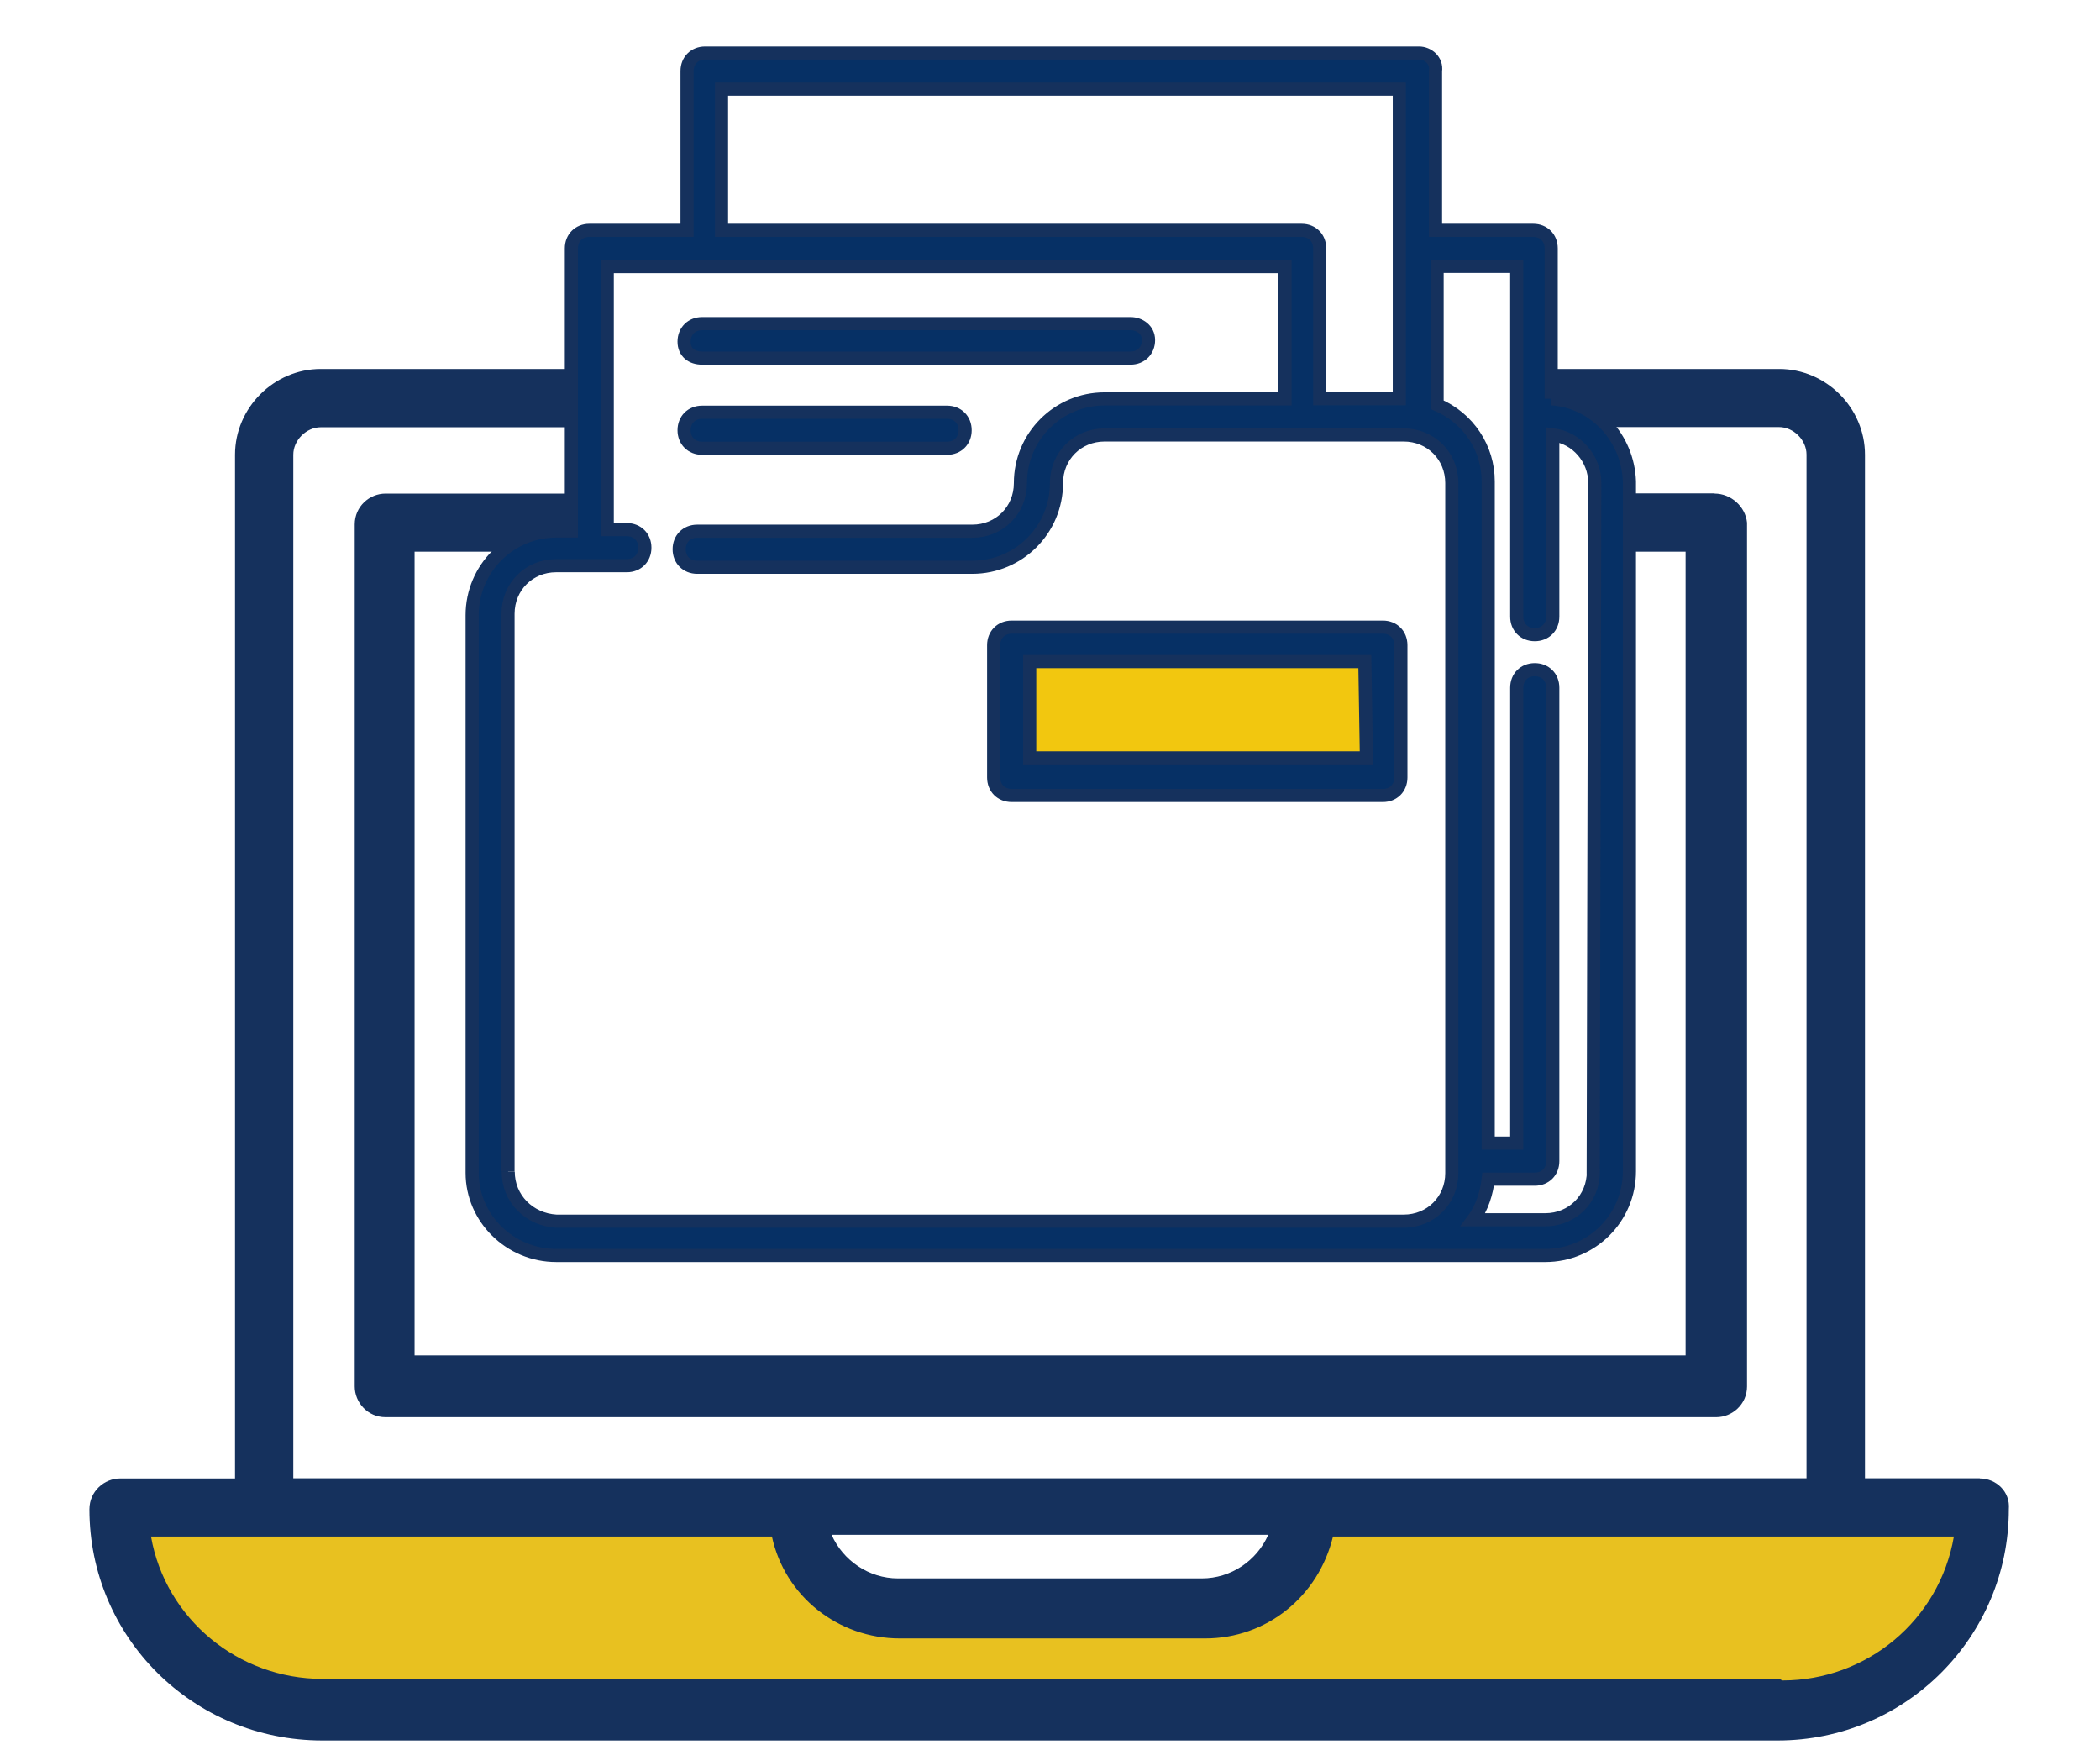 <?xml version="1.0" encoding="UTF-8"?>
<svg xmlns="http://www.w3.org/2000/svg" xmlns:xlink="http://www.w3.org/1999/xlink" viewBox="0 0 120 100">
  <defs>
    <style>
      .cls-1 {
        fill: #063065;
      }

      .cls-1, .cls-2 {
        stroke: #15315d;
        stroke-miterlimit: 10;
        stroke-width: .75px;
      }

      .cls-3 {
        fill: #e8c120;
      }

      .cls-4 {
        fill: #15315d;
      }

      .cls-2 {
        fill: #f2c70f;
      }

      .cls-5, .cls-6 {
        fill: none;
      }

      .cls-6 {
        clip-path: url(#clippath);
      }
    </style>
    <clipPath id="clippath">
      <rect class="cls-5" x="5.12" y="21.08" width="109.77" height="78.35"/>
    </clipPath>
  </defs>
  <g id="_レイヤー_2" data-name="レイヤー 2">
    <path id="_パス_382896" data-name="パス 382896" class="cls-3" d="m43.85,86.05H7.17l1.02,5.27,3.14,4.43,3.88,1.48h86.76l4.71-1.48,4.34-2.4,2.59-7.3h-39.27v3.51l-3.42,1.85-5.91.83-15.98-.83-2.96-1.85-2.22-3.51Z"/>
    <g class="cls-6">
      <g id="_グループ_370509-2" data-name="グループ 370509-2">
        <path class="cls-4" d="m97.98,28.19h-7.01c.52.89.72,2.01.41,3.33h4.94v45.92H23.69V31.52h10.88c-.06-.46-.05-.93,0-1.39-.35-.62-.64-1.27-.86-1.93h-11.68c-.92,0-1.76.74-1.76,1.76v49.25c0,.92.74,1.76,1.76,1.76h76.04c.92,0,1.76-.74,1.76-1.76V29.86c-.09-.92-.92-1.66-1.85-1.66Z"/>
        <path class="cls-4" d="m113.13,84.46h-6.56V25.98c0-2.68-2.22-4.9-4.9-4.9h-15.08c.13.75.11,1.54-.07,2.28.05.35.09.7.11,1.04h15.03c.83,0,1.57.74,1.57,1.57v58.49H16.76V25.98c0-.83.74-1.57,1.57-1.57h14.9c.12-1.16.5-2.29,1.2-3.33h-16.1c-2.68,0-4.9,2.22-4.9,4.9v58.49h-6.56c-.92,0-1.76.74-1.76,1.76,0,7.3,5.91,13.21,13.31,13.21h83.16c7.3,0,13.21-5.91,13.21-13.21.09-1.02-.74-1.76-1.66-1.76Zm-40.66,3.23c-.65,1.48-2.13,2.49-3.79,2.49h-17.37c-1.66,0-3.14-1.02-3.79-2.49h24.95Zm29.38,8.32l-.18-.09H18.42c-4.8,0-8.96-3.42-9.79-8.13h35.48c.74,3.42,3.79,5.82,7.3,5.82h17.46c3.51,0,6.47-2.4,7.3-5.82h35.48c-.83,4.8-4.99,8.22-9.79,8.22Z"/>
      </g>
    </g>
  </g>
  <g id="_レイヤー_4" data-name="レイヤー 4">
    <g id="_グループ_371135" data-name="グループ 371135">
      <rect id="_長方形_70545" data-name="長方形 70545" class="cls-2" x="57.9" y="37.12" width="20.61" height="6.87"/>
      <path id="_パス_379591" data-name="パス 379591" class="cls-1" d="m40.12,20.46h24.48c.6,0,1.03-.43,1.03-1.03s-.52-.94-1.03-.94h-24.48c-.6,0-1.03.43-1.03,1.03s.43.94,1.03.94"/>
      <path id="_パス_379592" data-name="パス 379592" class="cls-1" d="m40.12,25.61h14c.6,0,1.03-.43,1.03-1.03s-.43-1.03-1.03-1.03h-14c-.6,0-1.03.43-1.03,1.03s.43,1.03,1.03,1.03"/>
      <path id="_パス_379593" data-name="パス 379593" class="cls-1" d="m79.02,35.83h-21.21c-.6,0-1.03.43-1.03,1.03v7.56c0,.6.43,1.03,1.03,1.03h21.21c.6,0,1.03-.43,1.03-1.03v-7.56c0-.6-.43-1.03-1.03-1.03m-.94,7.47h-19.24v-5.5h19.15l.09,5.5Z"/>
      <path id="_パス_379590" data-name="パス 379590" class="cls-1" d="m88.64,22.78v-8.59c0-.6-.43-1.03-1.03-1.03h-5.58V4.06c.09-.6-.43-1.03-.94-1.03h-40.8c-.6,0-1.03.43-1.03,1.03v9.1h-5.58c-.6,0-1.03.43-1.03,1.03v16.15h-.86c-2.66,0-4.81,2.15-4.81,4.81v31.86c0,2.58,2.15,4.72,4.81,4.72h56.51c2.66,0,4.81-2.15,4.81-4.81V27.5c-.09-2.49-1.98-4.55-4.47-4.72M41.23,5.09h38.73v17.69h-4.55v-8.59c0-.6-.43-1.03-1.03-1.03h-33.15V5.09Zm-12.2,61.84v-31.86c0-1.55,1.2-2.75,2.75-2.75h4.04c.6,0,1.03-.43,1.03-1.03s-.43-1.03-1.03-1.03h-1.12v-15.03h38.73v7.56h-10.31c-2.66,0-4.81,2.15-4.81,4.81,0,1.55-1.2,2.75-2.75,2.75h-15.72c-.6,0-1.03.43-1.03,1.03s.43,1.03,1.03,1.03h15.72c2.66,0,4.81-2.15,4.81-4.81,0-1.55,1.2-2.75,2.75-2.75h17.09c1.55,0,2.75,1.2,2.75,2.75h0v38.82h0v.6c0,1.55-1.2,2.75-2.75,2.75H31.79c-1.55-.09-2.75-1.29-2.75-2.83m62.01,0c0,1.55-1.2,2.75-2.75,2.75h-4.12c.52-.69.77-1.55.86-2.32h2.66c.6,0,1.03-.43,1.03-1.03h0v-27.05c0-.6-.43-1.03-1.03-1.03s-1.03.43-1.03,1.03v26.02h-1.63V27.5c0-1.89-1.12-3.61-2.92-4.38v-7.9h4.55v20.01c0,.6.43,1.03,1.03,1.03s1.03-.43,1.03-1.03h0v-10.39c1.37.17,2.4,1.37,2.4,2.75l-.09,39.34Z"/>
    </g>
  </g>
</svg>